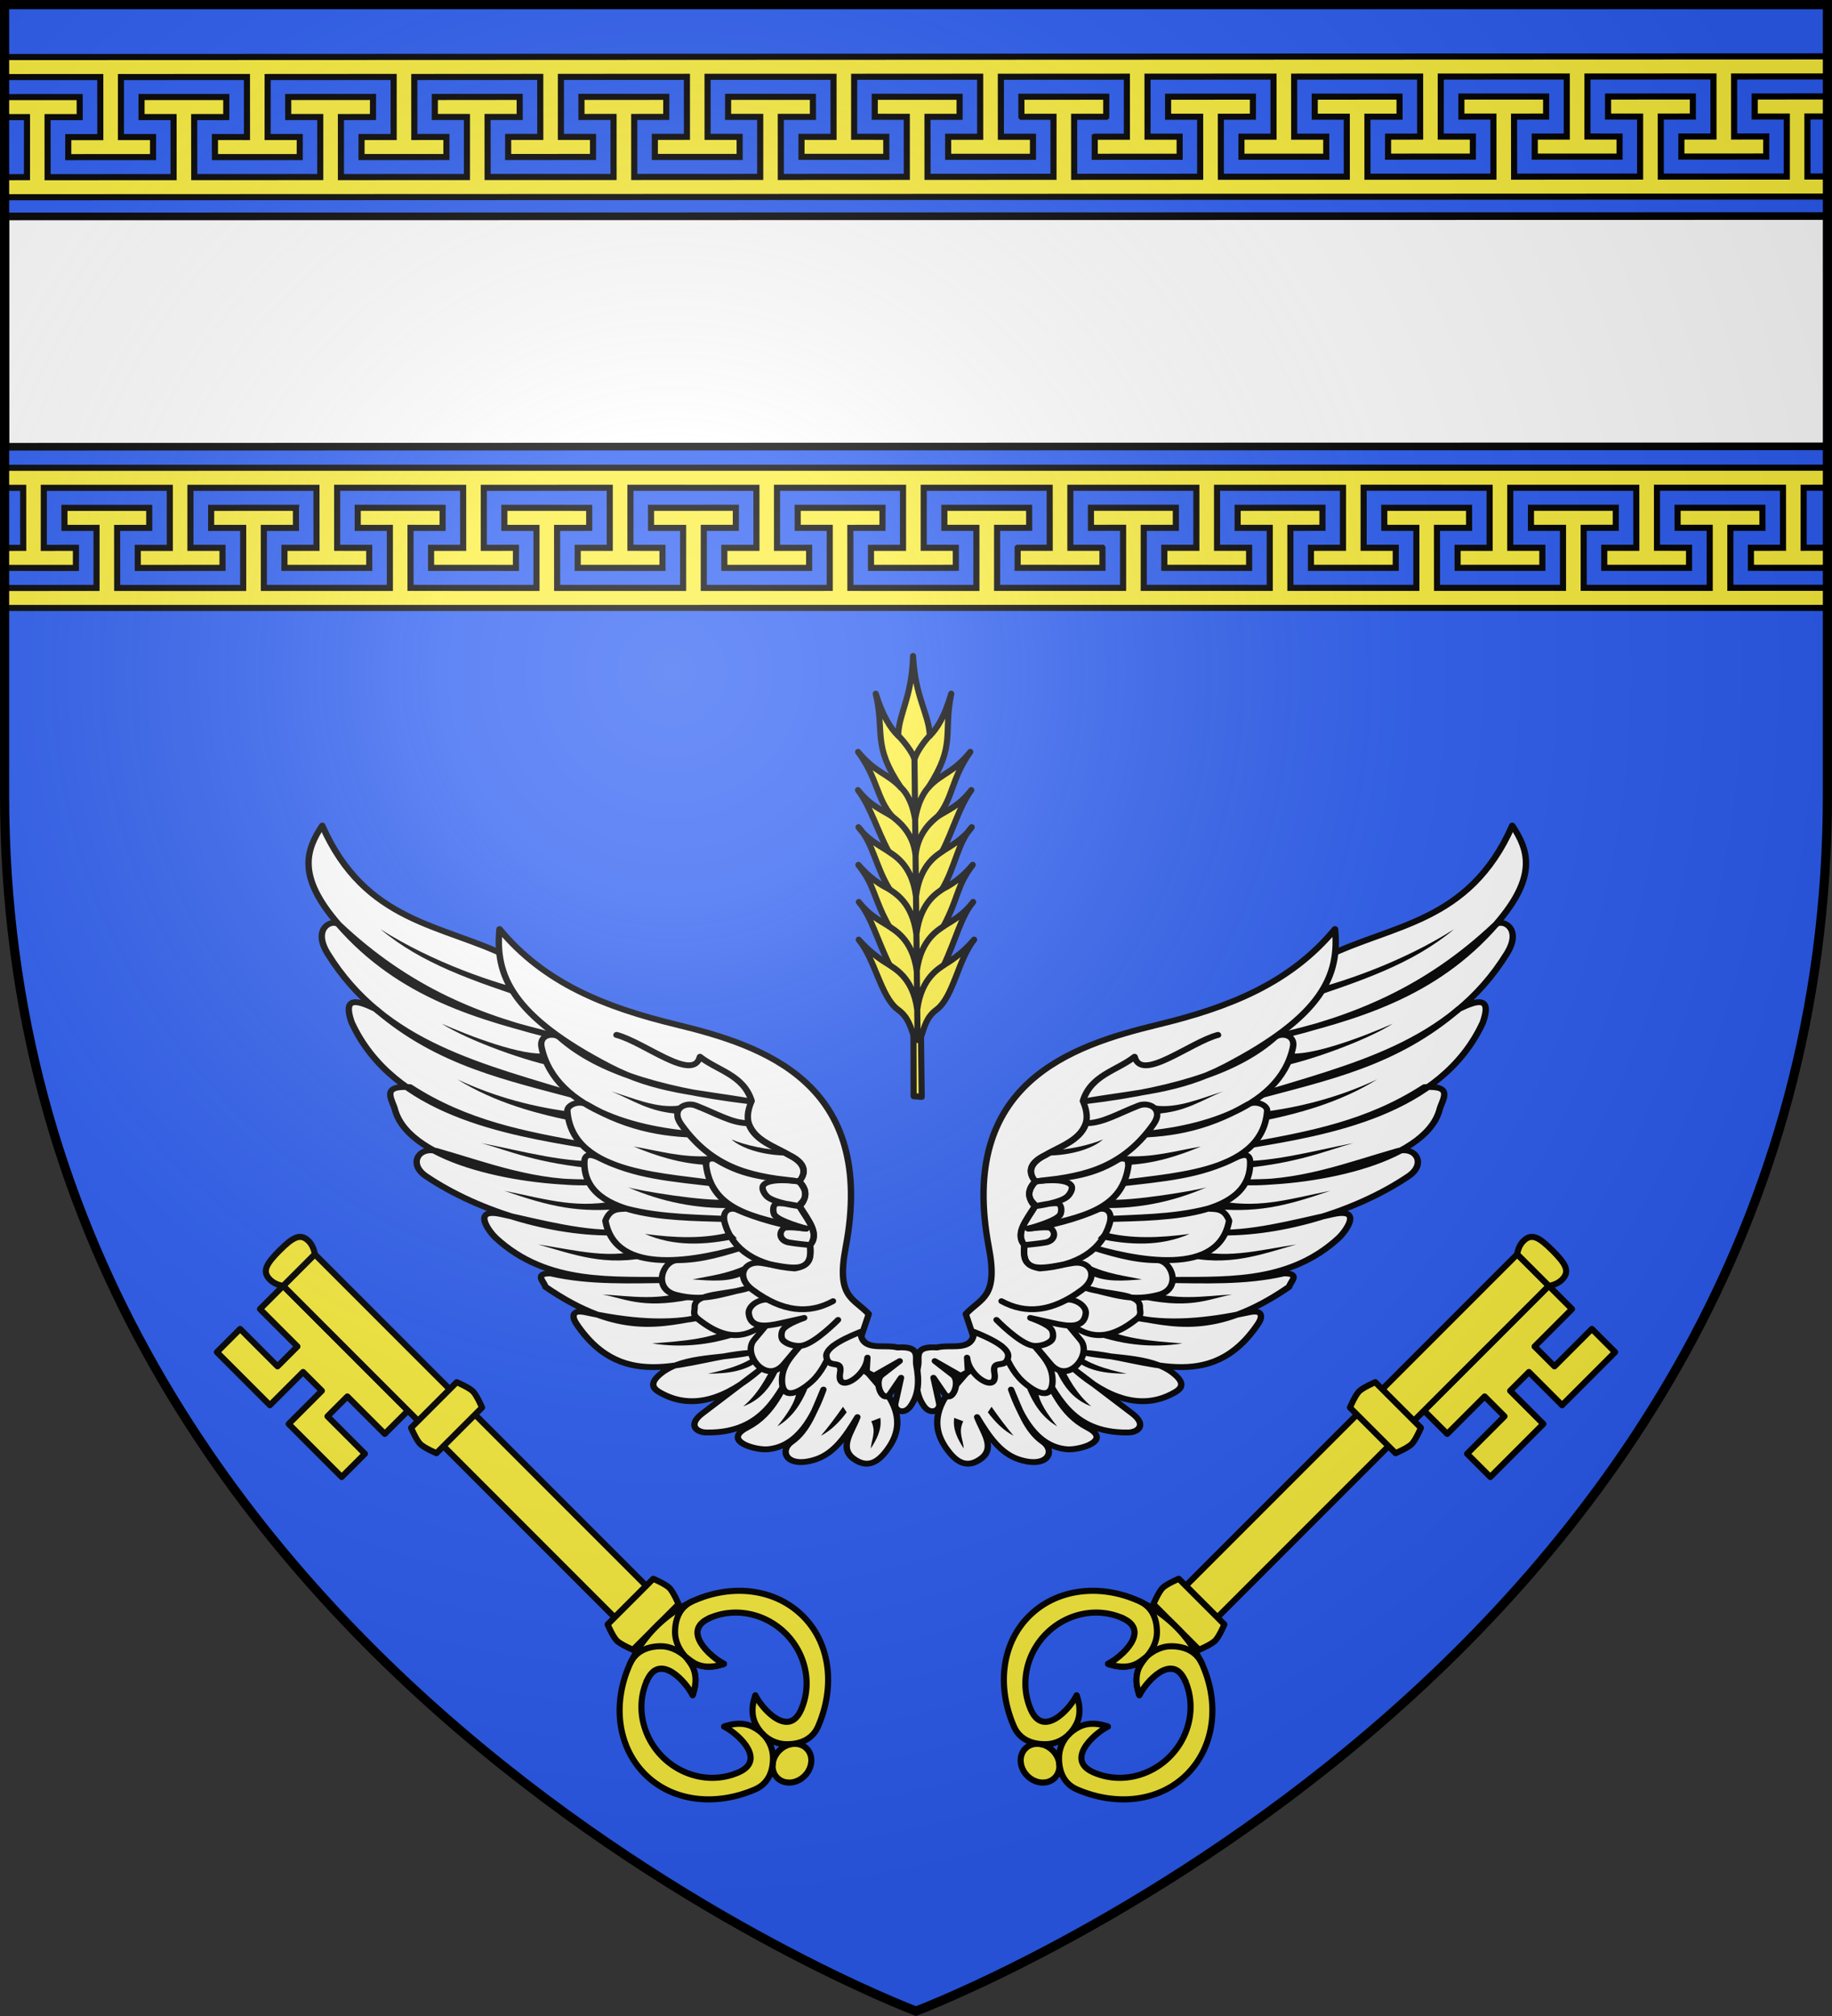 <svg xmlns="http://www.w3.org/2000/svg" xmlns:xlink="http://www.w3.org/1999/xlink" width="600" height="660" viewBox="-300 -300 600 660"><rect x="-300" y="-300" width="600" height="660" fill="#333333" stroke="none"/><radialGradient id="d" cx="-80" cy="-80" r="405" gradientTransform="matrix(1 0 0 1 0 -.05)" gradientUnits="userSpaceOnUse"><stop offset="0" stop-color="#fff" stop-opacity=".31"/><stop offset=".19" stop-color="#fff" stop-opacity=".25"/><stop offset=".6" stop-color="#6b6b6b" stop-opacity=".125"/><stop offset="1" stop-opacity=".125"/></radialGradient><path fill="#2b5df2" d="M-298.5-298.5h597v258.543C298.5 246.291 0 358.5 0 358.5S-298.5 246.291-298.5-39.957z"/><g id="b" fill="#fcef3c" stroke="#000" stroke-linecap="round" stroke-linejoin="round" stroke-width="2.326"><path d="m567.91 68.542-20.186 20.186-12.622-12.622-7.146 7.146 12.622 12.622-20.186 20.186-8.84-8.84 14.246-14.246-7.564-7.564-14.246 14.246-8.84-8.84L542.667 43.3l8.84 8.84-14.246 14.246 7.564 7.563 14.246-14.246z" transform="matrix(-.86 0 0 .86 259.446 83.724)"/><path d="M530.638 31.27 542.666 43.3 416.448 169.517 404.42 157.49z" transform="matrix(-.86 0 0 .86 259.446 83.724)"/><path d="M544.077 29.86c-5.042-5.042-7.942-6.75-11.063-3.638-2.129 2.123-2.376 5.049-2.376 5.049l6.014 6.014 6.014 6.014s2.926-.247 5.049-2.376c3.111-3.12 1.404-6.02-3.638-11.063M401.747 154.816l17.373 17.374s-1.974 4.648-3.49 6.163c-1.514 1.514-6.162 3.49-6.162 3.49l-17.373-17.375s1.975-4.647 3.49-6.162c1.514-1.515 6.162-3.49 6.162-3.49M353.747 220.19c3.085 3.086 3.426 7.748.76 10.413-2.665 2.665-7.327 2.325-10.412-.76s-3.426-7.748-.761-10.413 7.327-2.325 10.413.76" transform="matrix(-.86 0 0 .86 259.446 83.724)"/><path d="M400.782 173.155a48.3 48.3 0 0 0-12.615-9.087c-.49-.288-.997-.568-1.576-.788-14.634-6.61-31.228-4.87-41.878 5.78-10.65 10.649-12.137 27.17-5.779 41.877 2.342 5.417 7.419 6.887 12.003 6.852 3.395-.025 6.339-1.326 8.592-3.38 1.351-1.234 2.448-2.749 3.264-4.393 1.4-2.753 1.467-6.234.442-9.628-.154-.324-.15-.912-.388-1.223-2.392 4.943-12.663 16.617-17.486 5.345-4.32-10.095-1.43-21.453 5.96-28.843s18.754-10.282 28.843-5.96c11.27 4.828-.402 15.094-5.345 17.486.31.238.899.234 1.223.388 3.394 1.025 6.875.957 9.628-.442 1.644-.816 3.16-1.913 4.392-3.264-1.303 1.189-1.743 1.572-3.264 4.392-1.4 2.753-1.467 6.234-.442 9.628.154.324.15.912.388 1.223 2.392-4.943 12.66-16.616 17.486-5.345 4.316 10.08 1.404 21.426-5.987 28.816-7.39 7.39-18.73 10.301-28.816 5.987-11.272-4.821.402-15.094 5.345-17.486-.31-.238-.9-.234-1.223-.388-3.394-1.025-6.875-.957-9.628.442-1.644.816-3.16 1.913-4.392 3.264-2.055 2.253-3.356 5.197-3.381 8.592-.035 4.584 1.435 9.661 6.852 12.003 14.707 6.358 31.228 4.87 41.878-5.78s12.389-27.243 5.779-41.877a10.4 10.4 0 0 0-.933-1.86 48.3 48.3 0 0 0-8.942-12.33" transform="matrix(-.86 0 0 .86 259.446 83.724)"/><path d="M410.657 187.346c-.586-1.354-1.337-2.474-2.214-3.373-2.63-2.697-6.35-3.505-9.79-3.48-3.394.026-6.755 1.744-9.008 3.8-.917 1.023-2.235 2.74-2.847 3.974-1.4 2.753-1.467 6.234-.442 9.628.154.324.15.912.388 1.223 2.392-4.943 12.665-16.617 17.486-5.345M386.591 163.28c1.354.586 2.474 1.337 3.373 2.213 2.697 2.631 3.505 6.352 3.48 9.79-.026 3.395-1.744 6.756-3.8 9.01-1.023.916-2.741 2.234-3.974 2.846-2.753 1.4-6.234 1.467-9.628.442-.324-.154-.912-.15-1.223-.388 4.943-2.392 16.617-12.665 5.345-17.486M476.587 79.976l17.374 17.374s-1.975 4.648-3.49 6.162-6.162 3.49-6.162 3.49l-17.374-17.374s1.975-4.647 3.49-6.162 6.162-3.49 6.162-3.49" transform="matrix(-.86 0 0 .86 259.446 83.724)"/></g><g stroke="#000" stroke-width="1.581"><path fill="#fcef3c" stroke-width="3.162" d="m-8.3-207.701-680.946-653.574-7.172 7.47 35.489 34.075-21.532 22.437-11.968-11.5-7.187 7.47 31.686 30.406 7.19-7.467-11.999-11.534 21.53-22.404 47.095 45.188-21.531 22.437-11.968-11.5-7.189 7.502 31.654 30.405.015-.016.015.015 7.19-7.471-.029-.028-11.97-11.501 21.53-22.404 47.097 45.185-21.531 22.437-11.966-11.497-.033-.032-7.19 7.47.013.014-.015.015 31.687 30.406.031.03 7.189-7.502-12.003-11.498 21.518-22.42 47.078 45.171-21.514 22.42-11.952-11.485-.017.018-.05-.047-7.186 7.5 31.72 30.407 7.191-7.469-12.001-11.531 21.53-22.404 47.095 45.183-21.516 22.422-11.987-11.484-.015.016-.014-.013-7.19 7.466 31.686 30.44 7.188-7.503-11.97-11.501 21.531-22.437 47.065 45.188-21.53 22.437-11.969-11.5-7.188 7.47 31.685 30.434 7.19-7.502-12-11.53 21.532-22.401 47.093 45.185-21.529 22.435-11.968-11.499-7.189 7.502 31.687 30.406 7.19-7.467-.034-.032-11.952-11.484 21.516-22.422 47.094 45.186-21.532 22.437-11.968-11.5-.03-.03-.003-.001-7.187 7.469.015.015-.015.015 31.722 30.44 7.185-7.501-11.984-11.515 21.514-22.423 47.096 45.187-21.534 22.44-11.968-11.5-.013.014-.017-.017-7.188 7.469 15.844 15.22 15.843 15.22 7.185-7.501-11.968-11.5 21.518-22.423 15.999 15.33 31.079 29.84-21.519 22.424-11.983-11.484-7.19 7.467.036.034 31.655 30.372 7.186-7.467-12-11.534 21.535-22.404 47.09 45.184-21.533 22.439-11.968-11.5-7.184 7.503 31.654 30.404.017-.018.018.017 7.17-7.481-11.987-11.517 21.537-22.406 47.093 45.185-21.533 22.44-11.984-11.515-7.203 7.467 31.703 30.439 7.202-7.485-12-11.5 21.516-22.422 34.89 33.473zm-14.362 14.96-27.206-26.084-7.19 7.466 11.999 11.53-21.53 22.408-47.094-45.19 21.517-22.421 12 11.483 7.187-7.482-31.69-30.406-7.172 7.484 11.97 11.502-21.528 22.406-47.095-45.188 21.5-22.436 11.999 11.498 7.188-7.468-31.656-30.407-7.188 7.469 11.968 11.499-21.531 22.437-47.091-45.183 21.529-22.44 12.003 11.53 7.187-7.5-31.687-30.406-.002.002-.002-.002-7.185 7.466 11.968 11.504-21.516 22.422-47.065-45.163 21.516-22.421 11.986 11.486 7.205-7.483-31.718-30.405-7.174 7.482 11.97 11.501-21.516 22.422-47.097-45.19 21.531-22.437 11.968 11.5.035-.001 7.185-7.467-.03-.03-31.658-30.378-.03-.028-7.156 7.499.001.03 11.97 11.471-21.533 22.407-47.077-45.175 21.514-22.42 11.998 11.499 7.19-7.471-31.687-30.437-7.19 7.467 11.97 11.501-21.53 22.437-47.094-45.185 21.531-22.437 12 11.529 7.182-7.5-31.685-30.404-7.185 7.467 11.999 11.53-21.535 22.408-47.077-45.171 21.514-22.424 11.985 11.469 7.202-7.467-31.686-30.407-.013.014-.018-.017-7.152 7.473.016.015-.017.017 11.969 11.467-21.533 22.44-47.06-45.185 21.515-22.421 11.953 11.484.015-.015.047.044 7.184-7.501-31.715-30.404-7.192 7.465 12.002 11.531-21.535 22.409-47.093-45.19 21.516-22.422 12 11.484 7.208-7.467-31.707-30.421-7.171 7.497 11.97 11.488-21.53 22.404-47.096-45.188 21.5-22.436 12 11.499 7.19-7.467-31.659-30.41-7.187 7.47 11.968 11.5-21.53 22.438-47.093-45.185 21.534-22.44 11.999 11.53 7.185-7.498-27.798-26.671-7.181 7.48 8.103 7.788-21.532 22.402-8.098-7.767-7.194 7.493 680.938 653.583 7.193-7.493-7.486-7.188 21.516-22.421 7.487 7.196z" transform="matrix(.456 -.438 .438 .456 393.27 -190.463)"/><path fill="#fff" stroke-linecap="round" stroke-linejoin="round" stroke-width="3.953" d="m-746.388-801.753-82.582 86.021 680.835 653.69 82.581-86.021z" transform="matrix(.456 -.438 .438 .456 393.27 -190.463)"/><path fill="#fcef3c" stroke-width="3.162" d="m-836.514-707.873-7.194 7.493 6.633 6.377-21.507 22.43-6.653-6.383-7.183 7.482 26.328 25.291 7.198-7.484-12.008-11.52 21.543-22.431 47.065 45.219-21.542 22.426-11.977-11.49-7.17 7.486 31.67 30.393 7.169-7.486-11.977-11.522 21.539-22.4 47.065 45.22-21.505 22.427-11.968-11.495-7.198 7.472 31.685 30.443 7.167-7.506-11.96-11.521 21.525-22.413 47.066 45.215-21.512 22.43-12.01-11.522-7.165 7.49 31.67 30.454 7.203-7.484-.05-.047.016-.016-11.961-11.475 21.525-22.413 47.063 45.186-21.543 22.431-11.946-11.495-.017.017-.013-.012-7.175 7.45.015.016-.013.013 31.67 30.424 7.167-7.501-11.946-11.509 21.525-22.408 47.052 45.202-21.511 22.43-12.01-11.523-7.17 7.487 31.67 30.424 7.202-7.484-12.01-11.523 21.54-22.428 47.066 45.219-21.54 22.428-11.98-11.492-7.167 7.488 31.698 30.421 7.172-7.488-11.977-11.522 21.523-22.41 47.052 45.202-21.509 22.428-11.946-11.492h-.03l-7.203 7.455.03.03 31.641 30.396.029.028 7.167-7.484.001-.033-11.979-11.492 21.54-22.429 47.069 45.221-21.526 22.413-11.979-11.492-7.183 7.473 31.67 30.454 7.185-7.502-11.964-11.508 21.526-22.413 47.036 45.187-21.525 22.413-11.981-11.49-7.168 7.484.002.002-.002.002 31.67 30.424 7.2-7.487-12.008-11.525 21.543-22.426 47.063 45.217-21.543 22.43-11.974-11.492-7.17 7.486 31.67 30.394 7.167-7.484-11.977-11.522 21.54-22.402 47.066 45.219-21.507 22.426-11.979-11.493-7.188 7.47 31.67 30.428 7.182-7.487-11.96-11.521L-226.7-107.8l47.067 45.217-21.509 22.428-12.01-11.523-7.167 7.489 28.623 27.524 7.204-7.504-8.95-8.584 21.526-22.413 8.938 8.583 7.194-7.494zm94.153 119.182-31.669-30.393-7.2 7.487 11.977 11.49-21.54 22.428-47.068-45.216 21.51-22.428 12.012 11.52 7.167-7.488-31.67-30.425-7.169 7.487 11.979 11.492-21.54 22.429-34.035-32.678-7.172 7.47L-206.055-1.708l7.19-7.491-36.32-34.894 21.526-22.413 11.98 11.523 7.184-7.506-31.7-30.436-7.17 7.503 11.992 11.505-21.54 22.429-47.063-45.217 21.507-22.43 11.995 11.507 7.185-7.47-.018-.018.015-.015-31.664-30.394-7.205 7.487 11.976 11.49-21.54 22.429-47.06-45.215 21.504-22.428 12.013 11.52 7.17-7.486-31.635-30.394-.002.002-.035-.034-7.167 7.488 11.961 11.506-21.525 22.413-31.08-29.84-15.972-15.361 21.527-22.415 11.979 11.492 7.203-7.484-15.855-15.214-15.85-15.21-7.167 7.485.017.017-.015.015 11.977 11.49-21.54 22.43-47.07-45.22 21.527-22.41 11.993 11.505 7.202-7.484-31.702-30.457-.015.016-.016-.015-7.167 7.484.002.002.03.03 11.978 11.49-21.543 22.431-47.065-45.219 21.527-22.415 11.963 11.478.032.03 7.165-7.487-31.667-30.422-7.2 7.487 11.976 11.49-21.54 22.429-47.066-45.22 21.507-22.43 12.01 11.523 7.2-7.487-31.697-30.42-7.167 7.484 11.976 11.49-21.542 22.43-47.065-45.188 21.542-22.43 11.98 11.492 7.2-7.487-31.703-30.42-7.167 7.488.011.011-.015.016 11.964 11.508-21.528 22.415-47.058-45.217 21.507-22.426 12.01 11.523 7.17-7.491-31.673-30.457-7.2 7.487.048.047-.015.016 11.961 11.475-21.525 22.413-47.05-45.204 21.526-22.413 11.977 11.525 7.202-7.488-.03-.03-31.67-30.425-.015.016-.013-.013-7.172 7.489.031.03 11.975 11.488-21.538 22.43-47.064-45.22 21.505-22.428 11.98 11.492.03.03 7.172-7.488-.015-.015z" transform="matrix(.456 -.438 .438 .456 393.27 -190.463)"/></g><g stroke-width="2.095" transform="matrix(.955 0 0 .954 1030.906 -60.135)"><g id="a" stroke-linecap="round" stroke-linejoin="round" stroke-width="1.68"><path fill="#fff" stroke="#000" d="M1395.537-149.429c14.506-14.179 34.14-20.153 38.397-50.729 5.679 5.591 9.94 12.175 2.523 28.868-10.92 24.578-29.392 36.444-48.207 47.927 18.532-10.775 35.145-24.445 48.207-47.927 1.18-2.122 7.052-1.086 4.765 7.287-8.164 29.881-31.324 43.048-54.586 59.166 17.58-11.248 33.774-20.058 46.177-40.107 4.134-3.94 7.574-6.109 7.007 1.962-4.373 28.416-32.097 42.322-50.497 51.59 14.228-7.414 28.388-14.782 40.127-29.168 7.528-2.828 5.235 2.201 5.325 5.325-.255 15.935-28.336 30.562-45.684 35.006 15.007-3.49 26.774-13.163 37.837-20.432 4.277-2.81 8.293 1.327 4.484 6.166-11.26 14.304-29.726 26.54-46.033 30.357 9.583-1.963 20.263-8.884 29.497-14.121 7.425-4.211 4.222 4.195 3.083 6.186-9.864 17.238-27.086 20.272-41.76 24.944 10.366-2.951 20.913-5.452 30.269-10.93 4.36-1.289 2.236 1.748 2.242 3.363-15.334 19.869-27.28 19.03-38.117 20.18 9.903-.384 19.566-4.367 29.709-10.09 3.404-1.922 3.751.363 3.083 2.522-7.34 23.7-26.201 17.828-41.48 21.02 8.258-.618 17.692-4.336 24.383-.28 3.126 1.895 1.463 3.783.56 4.765-6.977 7.586-16.555 6.485-26.625 1.121L1377.6-7.61c4.547 2.053 2.806 4.811.28 5.605-14.844 4.666-21.068-6.103-27.046-11.912 4.943 5.16 8.57 11.677 16.395 13.594 7.298 1.788-.431 6.908-3.643 7.567-7.847 1.61-13.941-5.634-18.218-12.472 3.445 4.835 6.619 10.212 11.491 12.192 4.056 1.647 3.1 7.172-4.764 6.726-5.194-.294-9.36-4.357-13.453-8.688 2.333 3.69 6.952 7.178 3.643 11.491-2.117 2.76-4.655 3.283-8.128.56-4.529-3.55-6.72-8.125-5.045-14.854z" transform="matrix(1.265 .339 -.307 1.147 -2750.348 -224.649)"/><path d="M-948.543 89.384c14.757-3.331 35.885-10.685 53.6-21.946-14.333 11.918-31.272 17.587-53.415 24.968zM-952.3 109.956c8.231 1.414 27.393-6.139 36.355-10.103-8.968 5.714-29.573 13.275-40.742 15.13zM-962.325 130.356c14.323-1.628 28.047-5.282 41.042-11.4-12.853 7.969-27.346 12.012-42.344 14.841zM-972.82 146.84c13.513 1.26 29.225-3.305 43.294-5.994-9.476 2.573-18.806 6.98-40.267 8.872zM-977.957 160.21c15.292 3.45 24.995.123 40.583-3.011-15.452 5.28-25.476 7.95-42.508 5.94zM-986.138 176.694c11.063 4.55 24.337.852 37.136-1.076-11.95 3.33-23.318 7.853-38.706 4.1zM-1002.132 191.015c11.527 4.21 21.136 2.315 31.055 1.774-8.805 1.676-14.619 5.458-33.688.966zM-1018.231 202.896c8.882 5.288 19.551 5.853 30.117 6.691-10.317 1.595-21.33.715-33.46-4.141zM-1026.573 211.342c4.531 4.931 12.36 7.174 19.342 8.628-6.156-.056-14.361-.43-19.858-6.699zM-1030.26 215.178c2.868 6.543 6.293 12.211 10.904 16.015-7.08-2.6-10.235-8.194-12.924-14.144z"/><path fill="#fff" stroke="#000" d="M1328.775-22.926c2.765-5.72 7.162-6.979 1.32-20.332-19.069-43.584 7.122-62.449 27.746-74.868 16.745-10.084 30.589-21.384 38.259-39.889 4.255 12.526 2.852 25.134-18.481 46.644-10.203 10.286-20.374 13.627-32.935 20.043 24.199-10.717 36.954-21.028 43.495-31.924 1.154-1.922 5.09-2.371 5.28 1.32.987 19.114-20.388 31.685-36.082 36.962 9.534-2.824 19.068-6.934 28.602-17.6 1.537-1.72 4.973-1.343 5.28.44 3.2 18.553-21.65 25.644-34.322 32.121 13.476-5.814 21.567-8.986 29.482-16.72 1.39-1.36 3.278-2.52 3.96 0 4.524 16.69-21.95 23.09-33.882 27.281 8.895-3.288 17.995-5.757 26.402-11 2.053-.457 4.107-1.348 6.16 1.76 1.288 16.292-19.995 18.275-35.642 17.6 8.402.336 13.773.626 20.063-1.165 3.795-1.08 8.33 6.079 2.818 9.526-6.404 4.006-11.12 3.247-18.83 3.564 6.013.293 14.04-2.746 14.87 1.276.245 1.186 1.096 1.866 0 3.52-7.422 11.207-14.184 8.074-20.681 3.961l7.92 6.16c3.97 3.089-.026 13.515-6.006 8.888l-8.075-6.247c3.238 3.51 8.322 5.19 9.681 10.56 1.573 6.216-3.751 4.779-7.48 2.64-2.909-1.667-5.4-4.738-7.667-8.237-1.744 1.256-2.093 3.505-7.295.317z" transform="matrix(1.265 .339 -.307 1.147 -2750.348 -224.649)"/><path fill="#fff" stroke="#000" d="M1336.96-23.586s7.408 4.876 10.93 4.484c1.604-.178 3.856-1.566 4.406-3.083.296-.819-.146-2.186-.762-2.802-1.355-1.357-6.166-1.682-6.166-1.682l6.166-.28c4.011-.183 8.11-.715 7.567-5.045-.255-2.035-3.025-3.31-5.587-2.61" transform="matrix(1.265 .339 -.307 1.147 -2750.348 -224.649)"/><path d="M-1020.41 182.672c6.497 3.076 12.39 3.708 18.43 4.938-6.332.478-12.702 1.095-18.142-1.76z"/><path fill="#fff" stroke="#000" d="M1346.276-85.204c4.21-1.227 7.43-5.086 12.153-8.882 2.314-1.86 6.668-.927 4.954 4.162-5.367 15.936-15.907 20.366-25.962 24.773 6.579-3.156 13.124-4.926 19.422-12.288.778-.91 2.754-1.098 2.973.595 1.64 12.685-7.351 17.97-21.036 25.415 4.989-2.09 11.993-6.668 16.081-10.353 1.11-1.209 4.295-1.681 4.162 2.972-.223 7.814-5.21 14.043-14.665 17.639-4.784.423-4.799-2.507-5.436-5.397-3.03-1.932-1.365-7.044.069-11.647-1.182-.468-3.77-3.24-1.57-6.936 0 0-4.745-2.846.66-8.043 3.193-3.68 7.568-6.102 8.195-12.01z" transform="matrix(1.265 .339 -.307 1.147 -2750.348 -224.649)"/><path fill="none" stroke="#000" d="M1338.922-46.568s3.688-1.506 5.237-2.332c2.079-1.109 2.082-3.582.198-4.36-.816-.338-5.577 1.831-5.577 1.831s6.823-4.3 7.163-6.39c.142-.872-.185-2.41-.991-2.774-1.026-.562-5.848 2.413-5.961 2.378 0 0 6.196-2.767 7.547-5.153.498-.88.952-2.693.198-3.369-2.112-1.891-9.315 1.586-9.315 1.586" transform="matrix(1.265 .339 -.307 1.147 -2750.348 -224.649)"/><path fill="none" stroke="#000" d="M1336.96-29.191c6.89 1.828 13.475-.622 19.619-9.25 3.413-4.792.17-8.87-4.204-6.726-6.77 3.317-12.26 7.529-13.453-1.401-3.415-3.004-.942-7.169.069-11.647.648-.766-4.291-1.075-1.57-6.936-3.341-2.523-1.959-5.52.66-8.043 4.793-5.224 11.78-9.864 5.886-17.938.256-7.904 6.521-11.001 10.09-16.256 3.434 6.758 13.079-8.22 19.619-12.332" transform="matrix(1.265 .339 -.307 1.147 -2750.348 -224.649)"/><path fill="#fff" stroke="#000" d="M1342.376-14.218c.434 3.893-4.045 1.666-2.378 5.549 2.47 5.754-6.255 3.085-7.928-2.18l1.19 3.963-1.586 1.586-7.531-2.18 5.549 2.576c2.483 1.453 1.645 8.244-.991 5.747l-3.765-3.567 3.17 6.738c.876 1.86-1.338 3.935-3.567 1.982-2.99-2.62-4.063-6.593-4.36-11.098-.156-2.374-2.544-4.985 3.568-6.342 3.175-2.021 9.382-1.349 8.323-7.134 2.714.396 9.97 1.354 10.306 4.36" transform="matrix(1.265 .339 -.307 1.147 -2750.348 -224.649)"/><path d="M-1037.7 225.933c.429 3.838 3.283 7.949 6.631 12.114-5.212-3.11-8.08-7.707-10.261-12.742zM-1053.58 231.326c2.636 3.751 5.194 7.188 7.588 9.959-3.468-1.807-6.318-4.668-8.857-8.06zM-1066.377 235.133c-.591 3.912 1.182 7.253 3.26 10.521-.164-3.076-1.975-5.577-.156-9.345zM-997.433 127.953c7.672 1.086 15.734-2.53 23.382-4.874-7.35 2.898-12.825 7.106-23.415 7.74zM-1008.118 145.306c9.866.597 17.774-1.846 26.33-3.281-7.767 3.215-15.897 5.87-25.437 6.335-.695.034.209.056-.502.066zM-1013.314 160.188c7.092.748 30.088-3.075 33.484-4.2-11.737 5.145-23.84 7.374-35.144 7.126zM-1015.096 171.347c9.22 2.45 19.207 2.042 29.455.656-9.83 4.315-20.508 3.958-31.562 1.536zM-1034.266 145.115c8.162-.077 15.42-2.41 18.943-5.53-4.592 1.97-12.569 3.715-18.071 3.696z"/></g><use xlink:href="#a" width="600" height="660" transform="matrix(-1 0 0 1 -2158.1 0)"/></g><use xlink:href="#b" width="100%" height="100%" stroke-width=".989" transform="matrix(-1 0 0 1 0 0)"/><g style="fill:#fcef3c;fill-rule:evenodd;stroke:#000;stroke-width:3.311;stroke-linecap:round;stroke-linejoin:round"><path d="m65.691 237.029-.455-38.06-4.057-.062.09 37.756z" transform="matrix(.6 0 0 .609 -37.54 -85.27)"/><path d="M65.125 205.395c2.155-6.426 3.252-11.273 8.579-15.154 9.286-6.765 11.836-27.087 20.6-37.687-4.766 5.463-10.25 9.983-16.465 13.545 6.042-12.53 9.531-26.639 15.912-33.796-5.356 6.968-10.763 9.71-16.163 13.033 8.292-15.294 7.067-21.74 15.942-32.993-4.052 4.543-8.453 9.047-16.716 13.122 7.382-12.282 8.454-25.066 16.162-33.374-4.405 6.227-10.795 9.656-16.052 12.968 5.768-11.032 9.247-24.11 15.831-32.904-6.72 8.524-12.304 10.358-18.198 14.014 8.168-9.529 7.364-20.443 17.652-34.55-9.49 11.557-15.599 11.282-22.83 19.045 15.13-22.938 7.935-28.992 12.426-50.326-3.577 12.028-7.544 18.549-11.691 22.524-.542-11.893-8.008-20.523-9.157-42.785-.611 22.262-7.87 30.892-8.124 42.785-4.243-3.975-8.368-10.496-12.235-22.524 5.006 21.334-2.043 27.388 13.64 50.326-7.417-7.763-13.52-7.488-23.288-19.045 10.628 14.107 10.087 25.021 18.485 34.55-5.982-3.656-11.61-5.49-18.536-14.014 6.796 8.795 10.592 21.872 16.626 32.904-5.337-3.312-11.81-6.741-16.365-12.968 7.908 8.308 9.29 21.092 16.968 33.374-8.362-4.075-12.872-8.58-17.033-13.122 9.146 11.252 8.077 17.7 16.738 32.993-5.48-3.322-10.953-6.065-16.477-13.033 6.553 7.157 10.383 21.267 16.727 33.796-6.3-3.562-11.894-8.082-16.792-13.545 9.02 10.6 12.06 30.922 21.51 37.687 5.421 3.88 6.634 8.728 8.945 15.154z" transform="matrix(.6 0 0 .609 -37.54 -85.27)"/><path d="M63.236 190.226c2.277-17.837 12.69-22.464 14.603-24.127m-14.854 3.365c2.278-17.837 12.69-22.464 14.603-24.128m-14.812 4.257c2.277-17.837 12.124-22.464 14.038-24.128m-14.263 3.722c2.278-17.837 12.46-22.464 14.373-24.128m-14.589 2.339c1.144-13.238 10.308-19.566 12.222-21.23m-12.473 1.63c1.836-10.844 5.828-15.47 7.296-17.134m-7.63-14.89c.702-3.849 6.45-11.248 8.364-12.912m-6.878 147.364c-2.278-17.837-13.239-22.464-15.153-24.127m14.902 3.365C60.707 151.627 49.746 147 47.833 145.336m14.943 4.257c-2.278-17.837-12.735-22.464-14.648-24.128m14.423 3.722c-2.278-17.837-13.112-22.464-15.026-24.128m14.81 2.339c-1.143-13.238-10.986-19.566-12.9-21.23m12.649 1.63c-1.837-10.844-5.932-15.47-7.846-17.134m7.512-14.89c-.703-3.849-7.003-11.248-8.917-12.912m10.602 163.602L61.75 55.774" transform="matrix(.6 0 0 .609 -37.54 -85.27)"/></g><path fill="url(#d)" d="M-298.5-298.5h597V-40C298.5 246.2 0 358.39 0 358.39S-298.5 246.2-298.5-40z" transform="matrix(1 0 0 1 0 .05)"/><path fill="none" stroke="#000" stroke-width="3" d="M-298.5-298.5h597v258.503C298.5 246.206 0 358.398 0 358.398S-298.5 246.206-298.5-39.997z"/></svg>